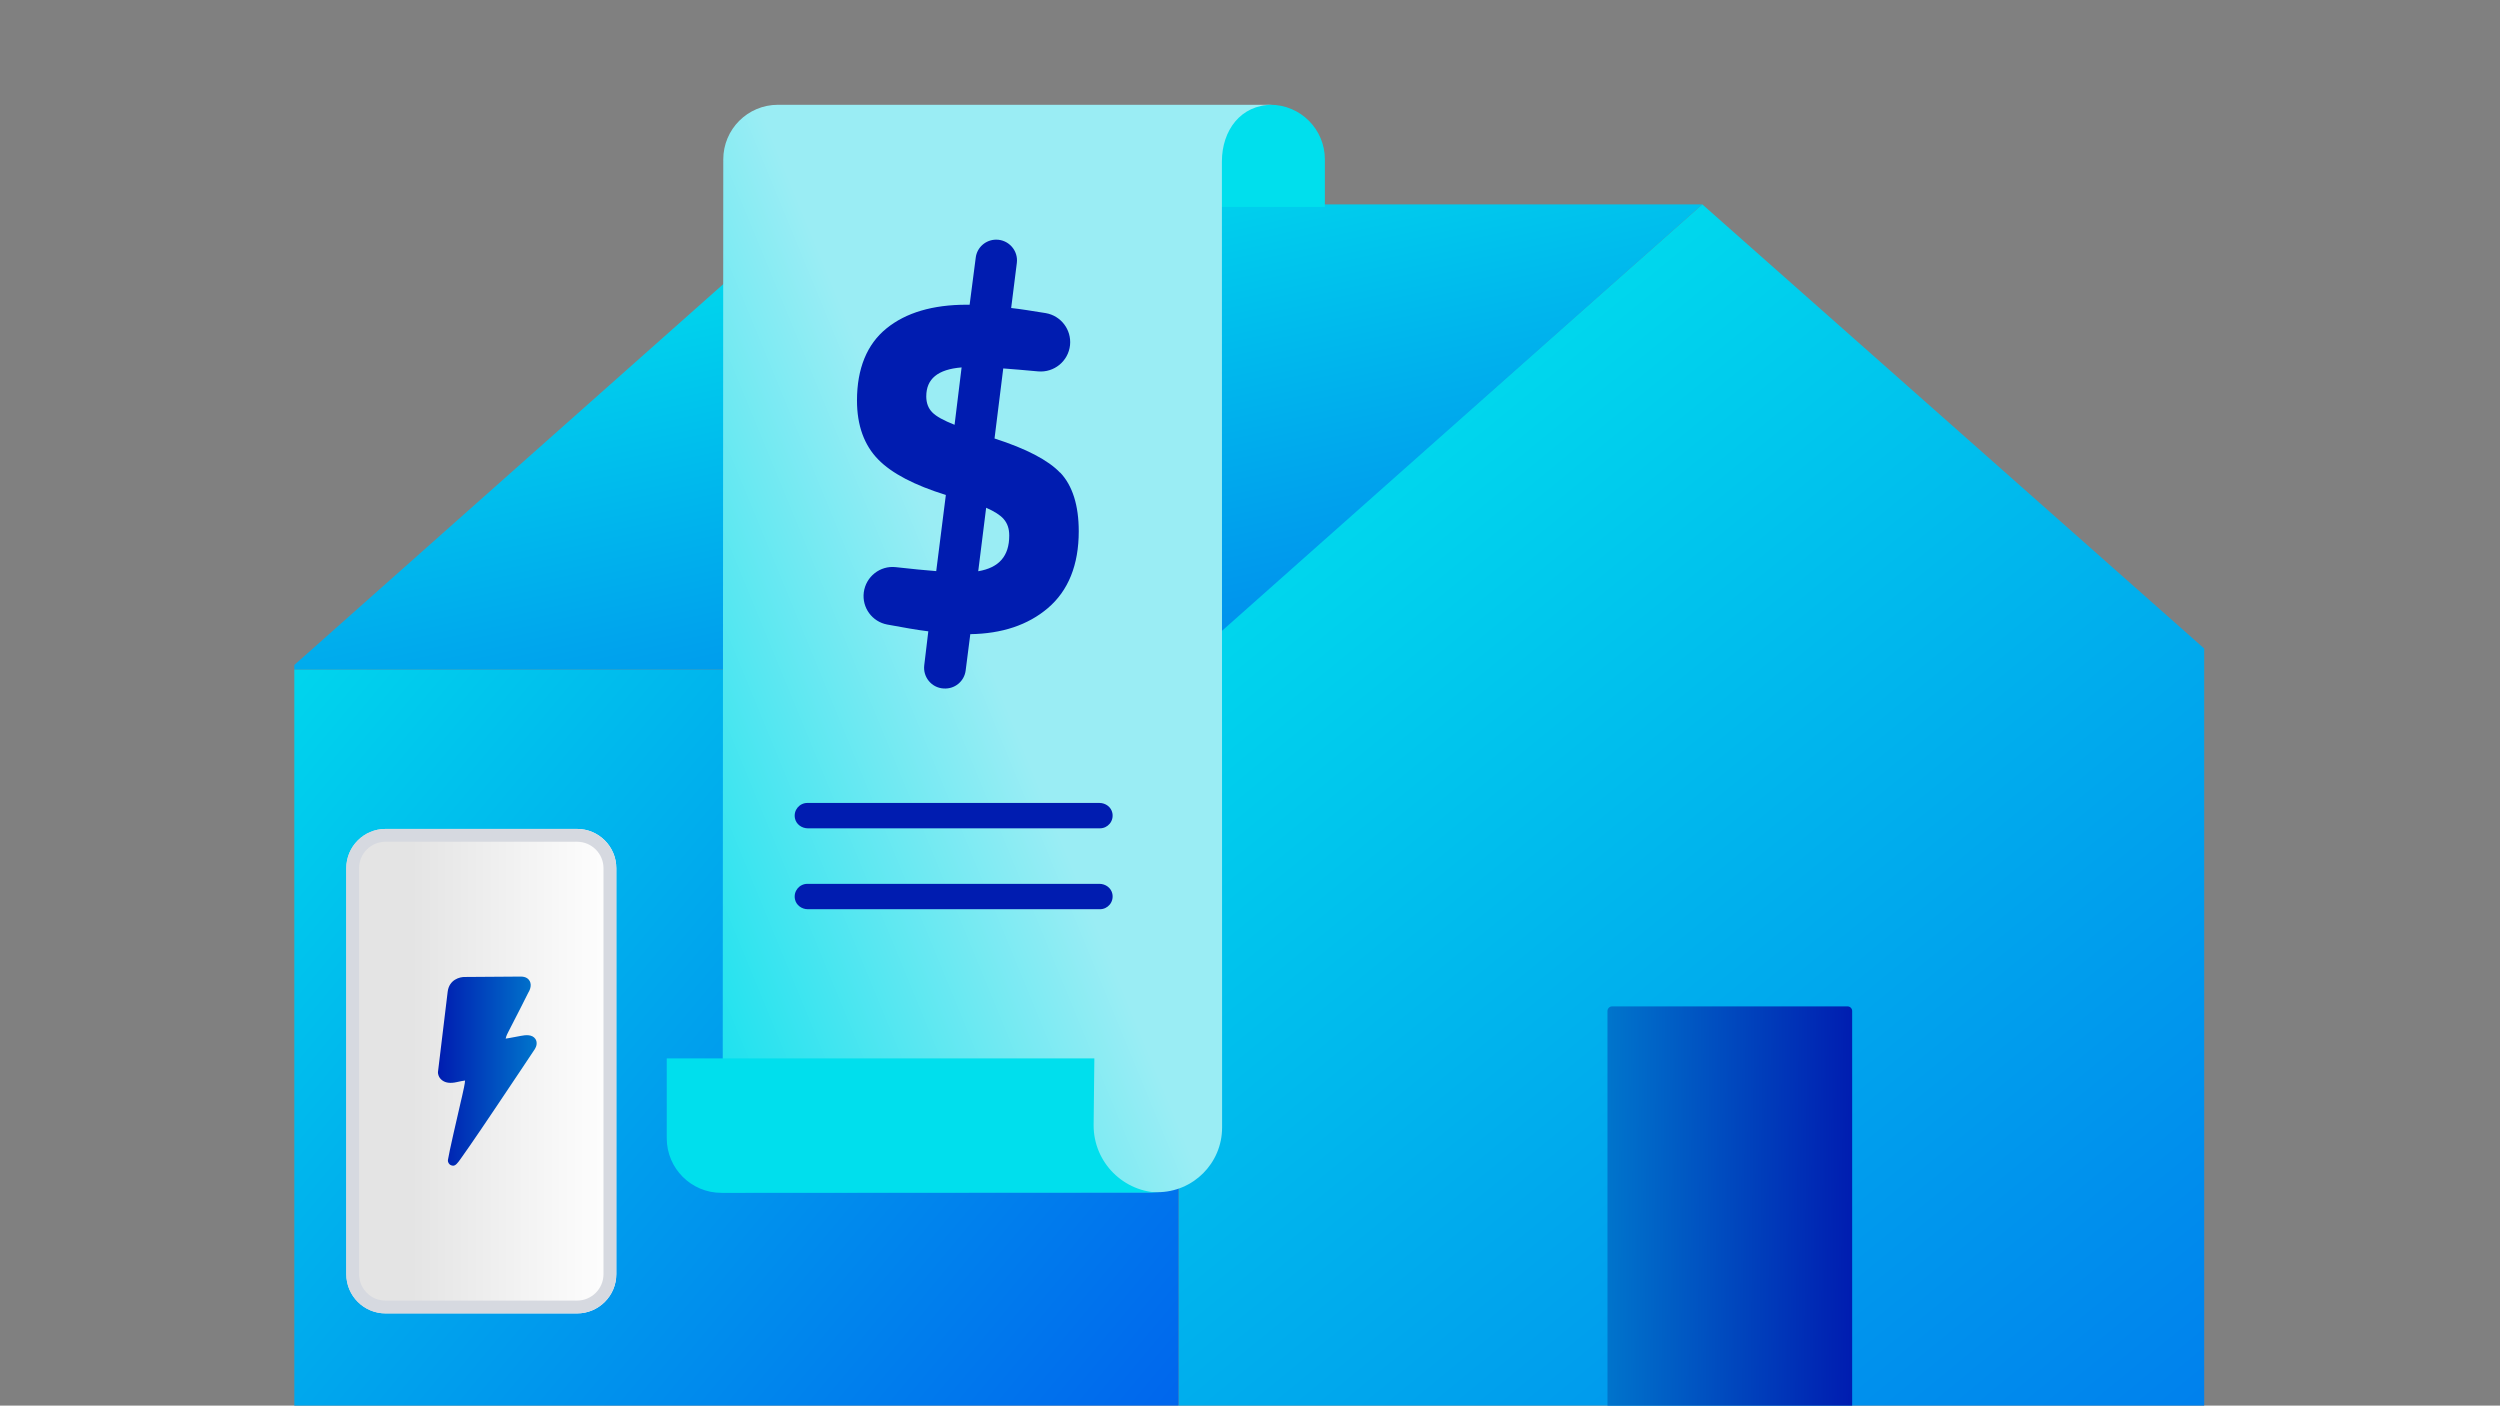 <svg width="1679" height="944" viewBox="0 0 1679 944" fill="none" xmlns="http://www.w3.org/2000/svg">
<rect x="0" y="0" width="1679" height="944" fill="#808080" stroke="none"/>
<g clip-path="url(#clip0_3778_19935)">
<g clip-path="url(#clip1_3778_19935)">
<path d="M1495.06 448.582L1143.27 137.262L791.485 448.582V974.683H1495.06V448.582Z" fill="url(#paint0_linear_3778_19935)"/>
<path d="M791.484 449.578H194.307V974.682H791.484V449.578Z" fill="url(#paint1_linear_3778_19935)"/>
<path d="M232.555 583.094C232.555 568.523 244.364 556.711 258.93 556.711H387.535C402.102 556.711 413.911 568.523 413.911 583.094V855.705C413.911 870.275 402.102 882.087 387.535 882.087H258.93C244.364 882.087 232.555 870.275 232.555 855.705V583.094Z" fill="url(#paint2_linear_3778_19935)"/>
<path fill-rule="evenodd" clip-rule="evenodd" d="M387.535 565.314H258.93C249.114 565.314 241.155 573.274 241.155 583.094V855.705C241.155 865.524 249.114 873.484 258.93 873.484H387.535C397.352 873.484 405.31 865.524 405.31 855.705V583.094C405.31 573.274 397.352 565.314 387.535 565.314ZM258.93 556.711C244.364 556.711 232.555 568.523 232.555 583.094V855.705C232.555 870.275 244.364 882.087 258.93 882.087H387.535C402.102 882.087 413.911 870.275 413.911 855.705V583.094C413.911 568.523 402.102 556.711 387.535 556.711H258.93Z" fill="#D6D9E0"/>
<path d="M304.296 782.864C303.889 782.864 303.458 782.773 302.982 782.593C301.487 782.028 300.603 780.468 300.852 778.909C301.532 774.253 307.129 750.024 309.531 739.65L310.302 736.373C311.185 732.44 312.273 727.716 312.341 725.682C310.981 725.795 308.534 726.36 306.631 726.767C302.484 727.694 299.243 727.287 296.954 725.524C294.394 723.648 294.145 720.959 294.145 720.439V719.919C294.145 719.919 299.56 675.123 300.648 666.105C301.623 657.968 308.715 655.979 312.5 656.138C314.109 656.138 342.774 655.866 349.776 655.866C353.402 655.866 354.988 657.516 355.759 658.872C357.436 661.991 355.509 665.608 354.671 666.919C353.878 668.568 346.989 682.22 341.369 693.046C340.123 695.419 339.715 696.82 339.602 697.566C339.76 697.566 339.964 697.521 340.078 697.453C340.327 697.363 340.553 697.34 340.803 697.34C340.803 697.34 342.162 697.182 349.958 695.668C353.085 695.057 357.436 694.628 359.566 697.747C361.084 699.984 360.336 702.832 359.203 704.55C359.044 704.799 346.219 724.1 333.415 743.131C325.915 754.318 319.887 763.201 315.468 769.574C312.862 773.371 310.8 776.309 309.372 778.276C307.288 781.169 306.041 782.886 304.228 782.886L304.319 782.932L304.296 782.864Z" fill="url(#paint3_linear_3778_19935)"/>
<path d="M1143.27 137.262H546.093L194.307 449.579H791.485L1143.27 137.262Z" fill="url(#paint4_linear_3778_19935)"/>
<path d="M1243.91 678.985C1243.91 677.28 1242.53 675.898 1240.83 675.898H1082.67C1080.97 675.898 1079.58 677.28 1079.58 678.985V974.128H1243.91V678.985Z" fill="url(#paint5_linear_3778_19935)"/>
<path d="M889.78 107.047V138.963H819.781V103.66C819.781 85.27 834.702 70.354 853.097 70.354C873.361 70.354 889.78 86.768 889.78 107.025V107.047Z" fill="#00DFED"/>
<path d="M485.751 107.05C485.751 86.793 502.171 70.379 522.434 70.379H854.422C833.355 70.379 820.628 87.444 820.628 108.504L820.758 757.255C820.758 781.246 801.32 800.678 777.321 800.678H485.339L485.751 107.028V107.05Z" fill="url(#paint6_linear_3778_19935)"/>
<path d="M738.729 556.302H542.546C538.441 556.302 534.684 553.566 533.88 549.549C532.794 544.078 536.943 539.258 542.22 539.258H738.403C742.508 539.258 746.265 541.994 747.069 546.01C748.154 551.482 744.006 556.302 738.729 556.302Z" fill="#001CB0"/>
<path d="M738.729 610.634H542.546C538.441 610.634 534.684 607.899 533.88 603.882C532.794 598.411 536.943 593.591 542.22 593.591H738.403C742.508 593.591 746.265 596.326 747.069 600.343C748.154 605.814 744.006 610.634 738.729 610.634Z" fill="#001CB0"/>
<path d="M779.646 800.964C754.692 800.964 734.472 780.75 734.472 755.804L734.971 710.817H447.789V764.445C447.789 784.702 464.208 801.116 484.471 801.116L779.646 800.942V800.964Z" fill="#00DFED"/>
<path d="M711.944 317.443C704.038 309.082 689.212 301.33 667.925 294.49L673.779 247.443C679.405 247.823 688.68 248.659 697.119 249.419C707.915 250.408 717.495 242.579 718.635 231.787C719.699 221.45 712.553 212.026 702.289 210.278C693.926 208.91 684.727 207.466 679.101 206.858L682.902 176.608C683.966 168.324 677.428 160.951 669.065 160.951C662.071 160.951 656.141 166.12 655.304 173.036L651.199 204.653H649.07C626.49 204.653 608.395 209.974 595.395 220.538C582.242 231.179 575.552 247.519 575.552 269.028C575.552 285.597 580.342 298.974 589.845 308.626C598.892 317.899 614.174 325.879 635.233 332.415L628.771 383.566C622.232 383.11 611.285 381.97 601.629 380.906C591.061 379.689 581.482 387.29 580.113 397.854C578.821 408.115 585.739 417.539 595.851 419.439C605.278 421.187 616.302 423.163 623.449 423.999L620.712 446.877C619.8 454.781 625.654 461.849 633.561 462.381H633.789C641.163 462.913 647.626 457.593 648.538 450.297L651.655 425.9C672.943 425.596 690.429 419.743 703.734 408.419C717.494 396.714 724.489 379.385 724.489 356.812C724.489 339.408 720.307 326.107 712.02 317.367L711.944 317.443ZM677.808 359.701C677.808 373.457 670.966 381.286 656.977 383.642L662.299 341.004C667.849 343.436 671.878 346.02 674.083 348.604C676.592 351.492 677.808 355.064 677.808 359.625V359.701ZM645.801 246.835L641.087 285.293C633.789 282.405 628.771 279.669 626.186 277.009C623.449 274.273 622.08 270.7 622.08 266.216C622.08 254.436 629.835 248.051 645.801 246.759V246.835Z" fill="#001CB0"/>
</g>
</g>
<defs>
<linearGradient id="paint0_linear_3778_19935" x1="877.286" y1="255.668" x2="1924.06" y2="1534.11" gradientUnits="userSpaceOnUse">
<stop stop-color="#00DFED"/>
<stop offset="1" stop-color="#0034ED"/>
</linearGradient>
<linearGradient id="paint1_linear_3778_19935" x1="87.913" y1="471.886" x2="1002.56" y2="1232.09" gradientUnits="userSpaceOnUse">
<stop stop-color="#00DFED"/>
<stop offset="1" stop-color="#0034ED"/>
</linearGradient>
<linearGradient id="paint2_linear_3778_19935" x1="232.555" y1="719.399" x2="413.931" y2="719.399" gradientUnits="userSpaceOnUse">
<stop offset="0.24" stop-color="#E4E4E4"/>
<stop offset="1" stop-color="white"/>
</linearGradient>
<linearGradient id="paint3_linear_3778_19935" x1="294.145" y1="719.354" x2="360.495" y2="719.354" gradientUnits="userSpaceOnUse">
<stop stop-color="#001CB0"/>
<stop offset="1" stop-color="#0075CC"/>
</linearGradient>
<linearGradient id="paint4_linear_3778_19935" x1="310.034" y1="181.421" x2="481.561" y2="939.036" gradientUnits="userSpaceOnUse">
<stop stop-color="#00DFED"/>
<stop offset="1" stop-color="#0034ED"/>
</linearGradient>
<linearGradient id="paint5_linear_3778_19935" x1="1079.58" y1="675.898" x2="1246.69" y2="677.462" gradientUnits="userSpaceOnUse">
<stop stop-color="#0075CC"/>
<stop offset="1" stop-color="#001CB0"/>
</linearGradient>
<linearGradient id="paint6_linear_3778_19935" x1="853.463" y1="-177.544" x2="-53.953" y2="195.993" gradientUnits="userSpaceOnUse">
<stop offset="0.42" stop-color="#9AEDF4"/>
<stop offset="0.76" stop-color="#00DFED"/>
</linearGradient>
<clipPath id="clip0_3778_19935">
<rect width="1678.22" height="944" fill="white"/>
</clipPath>
<clipPath id="clip1_3778_19935">
<rect width="1282.67" height="962" fill="white" transform="translate(197.667)"/>
</clipPath>
</defs>
</svg>
